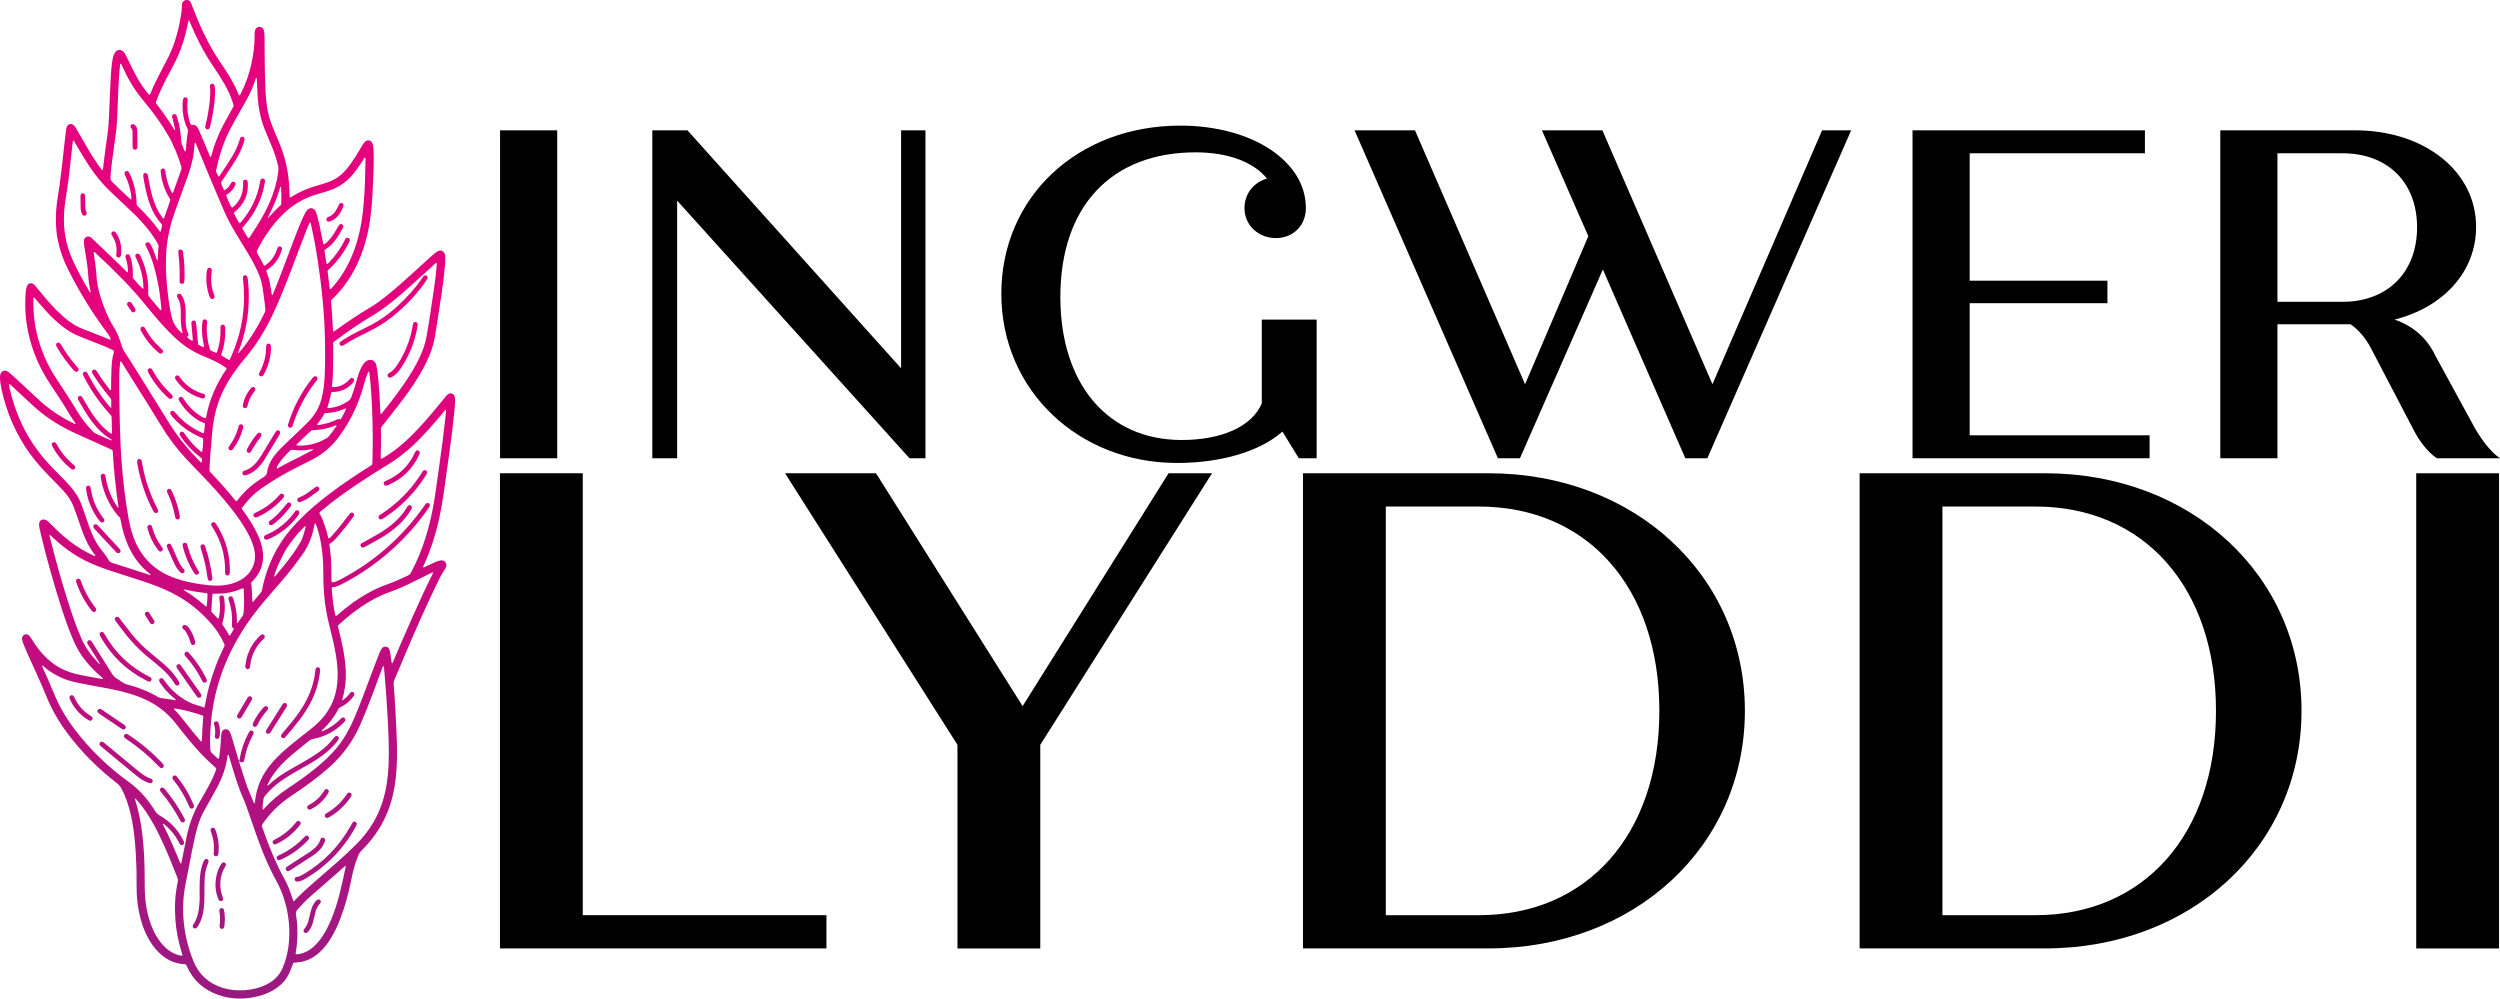 <?xml version="1.0" encoding="UTF-8"?><svg id="Ebene_2" xmlns="http://www.w3.org/2000/svg" xmlns:xlink="http://www.w3.org/1999/xlink" viewBox="0 0 940.35 375.6"><defs><style>.cls-1{fill:url(#linear-gradient);}</style><linearGradient id="linear-gradient" x1="85.58" y1="0" x2="85.58" y2="375.6" gradientUnits="userSpaceOnUse"><stop offset=".35" stop-color="#e5007d"/><stop offset="1" stop-color="#9a1a81"/></linearGradient></defs><g id="Layer_1"><path class="cls-1" d="M69.8,362.7c-1.09-.02-2.12-.16-3.14-.42-2.62-.66-4.84-2.02-6.77-3.87-1.74-1.66-3.11-3.6-4.24-5.71-1.73-3.23-2.83-6.68-3.49-10.27-.53-2.88-.79-5.79-.77-8.72.04-4.05-.05-8.11-.28-12.15-.31-5.51-.87-10.99-2.22-16.36-.77-3.05-1.8-5.99-3.31-8.77-.39-.71-.9-1.28-1.54-1.78-7.01-5.43-13.25-11.61-18.58-18.71-3.25-4.33-5.96-8.96-8-13.99-2.18-5.38-4.66-10.63-7.04-15.92-.53-1.18-1.04-2.37-1.53-3.57-.19-.46-.34-.94-.47-1.42-.08-.28-.12-.57-.12-.86,0-.69.34-1.2.97-1.48.65-.28,1.24-.11,1.72.38.26.27.47.59.67.9.57.87,1.1,1.77,1.7,2.63,1.74,2.53,3.78,4.78,6.23,6.65,2.59,1.98,5.46,3.37,8.63,4.14,3.25.79,6.54,1.33,9.83,1.94.2.04.41.03.61.04.08-.42-.26-.52-.46-.69-2.07-1.77-3.99-3.68-5.72-5.79-1.89-2.31-3.45-4.82-4.66-7.55-1.84-4.17-3.33-8.47-4.73-12.8-2.9-9.03-5.46-18.15-7.67-27.37-.19-.81-.39-1.62-.54-2.44-.1-.53-.19-1.08-.18-1.61.05-1.47,1.38-2.18,2.68-1.47.48.26.88.64,1.27,1.02.9.88,1.78,1.76,2.68,2.64,2.98,2.88,6.21,5.46,9.8,7.56,1.26.74,2.56,1.41,3.9,2,.25.11.49.31.81.25.12-.19-.04-.3-.13-.42-2.03-2.59-3.51-5.48-4.63-8.56-.76-2.08-1.47-4.17-2.2-6.26-.26-.75-.55-1.49-.8-2.24-.91-2.75-2.43-5.12-4.39-7.22-1.48-1.59-3-3.14-4.53-4.69-2.82-2.85-5.53-5.81-7.89-9.07-5.29-7.32-8.78-15.43-10.69-24.24-.33-1.51-.59-3.03-.57-4.59,0-.46.05-.92.24-1.35.4-.9,1.25-1.27,2.17-.95.48.17.89.46,1.27.79.78.69,1.56,1.39,2.33,2.09,2.88,2.67,5.75,5.35,8.63,8.02,3.86,3.58,8.2,6.44,12.92,8.75.25.12.48.33.8.28.1-.24-.09-.38-.2-.53-.97-1.36-1.84-2.79-2.69-4.23-1.59-2.7-3.33-5.3-5.07-7.91-.95-1.43-1.9-2.85-2.79-4.31-3.29-5.39-5.65-11.17-6.97-17.35-.99-4.6-1.32-9.26-1.08-13.95.04-.79.15-1.58.26-2.37.04-.33.13-.66.23-.97.48-1.4,1.79-1.75,2.84-.72.45.44.83.94,1.22,1.42,2.2,2.73,4.45,5.43,6.92,7.93,1.59,1.6,3.25,3.13,5.08,4.47,1.45,1.07,2.99,1.98,4.68,2.64,2.91,1.14,5.82,2.3,8.74,3.44.65.26,1.28.59,1.92.78.25-.23.14-.43.07-.61-.23-.64-.6-1.18-1.01-1.72-5.79-7.7-10.81-15.87-15.09-24.5-1.73-3.5-3.02-7.15-3.75-10.99-.72-3.81-.81-7.63-.5-11.48.24-2.96.84-5.87,1.23-8.81.32-2.36.61-4.72.88-7.09.32-2.78.61-5.56.93-8.34.19-1.66.38-3.32.59-4.98.06-.5.14-1,.29-1.47.41-1.23,1.79-1.56,2.71-.64.32.32.58.71.81,1.11.68,1.15,1.34,2.31,2,3.47,1.94,3.41,3.91,6.81,6.15,10.04.52.75,1.07,1.48,1.63,2.26.38-.21.35-.51.38-.78.17-1.41.32-2.82.5-4.23.36-2.73.71-5.47,1.12-8.19.4-2.65.53-5.32.65-7.99.2-4.42.35-8.85.59-13.27.13-2.38.28-4.75.69-7.11.12-.66.28-1.31.54-1.93.14-.34.32-.69.54-.98.74-.95,1.96-1.05,2.87-.25.48.42.8.97,1.08,1.53.67,1.34,1.32,2.7,2,4.04.75,1.49,1.49,2.99,2.29,4.45,1.12,2.01,2.45,3.88,3.9,5.68.16.19.32.38.5.56.05.06.15.07.26.12.1-.18.21-.35.29-.54,1.34-3.34,2.99-6.53,4.66-9.71.5-.96,1-1.92,1.51-2.88,2.41-4.54,3.92-9.39,4.9-14.41.4-2.05.71-4.11.77-6.21,0-.25.03-.5.11-.74.23-.7.73-1.12,1.46-1.21.72-.09,1.32.19,1.69.83.21.36.34.76.49,1.15,1.31,3.43,2.69,6.84,4.27,10.16,1.9,4.01,4.05,7.87,6.57,11.53,1.23,1.79,2.41,3.61,3.52,5.48,1.15,1.94,2.2,3.94,3.04,6.03.09.23.22.45.34.67.01.03.08.03.16.05.32-.25.44-.65.63-1.01,1.75-3.4,2.96-6.99,3.8-10.71.83-3.64,1.28-7.32,1.25-11.05,0-.62-.04-1.25.2-1.86.34-.88,1.08-1.3,1.99-1.12.75.15,1.14.67,1.3,1.37.17.78.24,1.57.25,2.36.02,2.55.06,5.1.05,7.65,0,3.89.09,7.77.27,11.65.13,2.92.34,5.84.91,8.71.43,2.14,1.14,4.19,1.95,6.2.71,1.78,1.47,3.55,2.22,5.31,1.54,3.63,2.68,7.37,3.29,11.27.43,2.73.65,5.47.69,8.23,0,.45.05.89.07,1.28.32.18.49,0,.65-.1,3.04-1.98,6.33-3.35,9.82-4.31,1.29-.35,2.56-.77,3.82-1.2,2.71-.93,4.99-2.49,6.85-4.67,1.31-1.53,2.48-3.15,3.54-4.85.86-1.38,1.68-2.79,2.53-4.18.31-.5.61-1.01,1.01-1.43,1.02-1.11,2.46-.79,2.97.62.18.52.23,1.06.28,1.6.19,2.46.2,4.93.11,7.39-.12,3.3-.24,6.6-.41,9.89-.3,5.51-.87,10.99-2.22,16.36-1.51,5.96-3.82,11.57-7.33,16.65-1.55,2.24-3.29,4.32-5.24,6.22-.27.26-.52.53-.82.84.3,3.78.58,7.57.74,11.36,0,.11.1.22.15.32.35.01.55-.23.78-.39,4.39-3.2,8.92-6.19,13.58-8.98,2.12-1.27,4.06-2.79,5.98-4.33,3.42-2.75,6.68-5.69,9.92-8.65,2.32-2.11,4.64-4.22,6.96-6.31.46-.42.96-.8,1.47-1.17.27-.2.57-.35.87-.49.92-.42,1.92.13,2.25.99.16.43.26.88.26,1.35-.01.88.01,1.76-.06,2.63-.31,3.79-.77,7.56-1.34,11.32-.61,4-1.21,8.01-1.85,12.01-.39,2.39-.7,4.79-1.36,7.13-.84,2.99-2.09,5.81-3.55,8.54-2.27,4.25-4.96,8.22-7.87,12.05-2.32,3.06-4.72,6.07-7.09,9.1-.23.3-.45.6-.7.88-.29.33-.41.69-.4,1.14.13,3.51.03,7.02-.05,10.53,0,.16.03.31.05.46.43.14.67-.17.94-.32,3.99-2.34,7.52-5.27,10.78-8.53,3.7-3.69,7.1-7.66,10.39-11.72.76-.94,1.53-1.88,2.3-2.81.24-.29.49-.58.79-.8.99-.76,2.23-.33,2.58.86.16.57.17,1.16.14,1.74-.07,1.17-.12,2.34-.24,3.5-.52,5.19-1.14,10.38-1.87,15.55-.7,5-1.39,10.01-2.09,15.01-.9,6.46-2.19,12.84-4.23,19.05-.93,2.82-1.98,5.59-3.21,8.29-.15.33-.4.63-.36,1.02.25.19.41,0,.58-.08,1.36-.63,2.72-1.27,4.09-1.9.61-.28,1.25-.48,1.91-.57.97-.13,1.79.39,2.06,1.26.09.29.11.57.05.86-.09.37-.22.72-.43,1.04-1.47,2.14-2.56,4.5-3.68,6.83-3.9,8.09-7.49,16.32-11.02,24.57-1.46,3.42-2.88,6.85-4.34,10.27-.29.67-.37,1.33-.31,2.06.23,2.66.42,5.33.56,8,.25,4.59.51,9.18.65,13.77.13,4.27.05,8.52-.39,12.77-.52,5.01-1.63,9.88-3.68,14.51-2.21,5-5.34,9.34-9.21,13.16-.55.54-.94,1.14-1.24,1.85-1.24,2.94-2.01,6.01-2.64,9.13-1.04,5.12-2.36,10.17-4.26,15.04-.97,2.49-2.11,4.91-3.53,7.19-1.11,1.78-2.37,3.44-3.9,4.88-2.01,1.91-4.33,3.27-7.08,3.8-.94.18-1.9.23-2.87.34-.26.16-.32.45-.41.73-.41,1.19-.9,2.34-1.44,3.47-1.05,2.21-2.63,3.95-4.63,5.33-2.19,1.51-4.61,2.52-7.19,3.14-4.95,1.19-9.86,1.11-14.69-.55-5.45-1.88-9.42-5.43-11.82-10.69-.09-.19-.17-.38-.26-.57-.04-.07-.1-.14-.21-.29ZM56.49,216.42c.08-.02.17-.05.25-.07l-.26.06c.04-.12.14-.28.09-.34-.15-.19-.35-.36-.54-.51-3.57-2.85-6.14-6.45-7.95-10.62-1.27-2.93-2.11-5.98-2.67-9.11-.12-.67-.19-1.31-.87-1.69-.2-.11-.33-.37-.49-.56-3-3.71-4.94-7.91-5.89-12.58-.12-.61-.22-1.23-.27-1.86-.04-.51.33-.91.8-.95.42-.04.81.22.92.67.11.44.16.9.25,1.35.68,3.75,2.08,7.2,4.22,10.36.11.16.2.36.52.31-1.1-7.13-1.79-14.31-2.21-21.41-.32-.37-.65-.46-.95-.59-1.29-.59-2.58-1.18-3.88-1.76-3.46-1.56-6.95-3.06-10.38-4.69-5.66-2.7-10.82-6.11-15.38-10.42-2.52-2.38-5.07-4.73-7.61-7.08-.22-.2-.39-.53-.78-.48-.01.12-.04.2-.03.28.06.37.11.74.19,1.11,1.98,8.93,5.59,17.11,11.18,24.38,2.2,2.85,4.67,5.45,7.21,8,1.5,1.51,3,3.02,4.41,4.62,1.92,2.18,3.47,4.59,4.43,7.36.51,1.46,1.04,2.91,1.54,4.37.69,1.97,1.34,3.95,2.13,5.88,1.07,2.6,2.46,5.02,4.29,7.17.43.51.8,1.07,1.21,1.59.57.72.79,1.74,1.59,2.2.79.44,1.72.63,2.59.91,3.73,1.21,7.46,2.41,11.19,3.62.39.13.82.19,1.13.49ZM89.91,286.08l-.02-.04c.08.37.13.74.24,1.1.74,2.35,1.48,4.7,2.24,7.04.86,2.67,2.11,5.18,3.1,7.79.04.1.14.17.21.27.06-.1.12-.17.13-.25.06-.29.12-.57.15-.86.57-5.32,2.72-9.94,6.17-13.99,1.47-1.72,3.07-3.3,4.76-4.8,3-2.67,6.17-5.11,9.34-7.58,1.19-.93,2.35-1.87,3.43-2.92,2.32-2.27,4.2-4.86,5.46-7.87,1.48-3.53,1.97-7.24,1.88-11.03-.06-2.46-.37-4.91-.79-7.34-.58-3.38-1.43-6.69-2.26-10.01-1-3.98-1.73-8-2.05-12.08-.21-2.71-.32-5.42-.3-8.14.03-3.98-.29-7.93-1.02-11.84-.4-2.14-.95-4.23-1.74-6.26-.08-.2-.15-.39-.45-.38-.11.48-.23.96-.32,1.45-.71,3.7-2.1,7.09-4.29,10.19-2.34,3.32-4.82,6.51-7.45,9.59-2.55,2.98-5.16,5.92-7.67,8.93-4.48,5.38-8.4,11.13-11.53,17.4-3.34,6.69-5.69,13.7-6.97,21.08-.61,3.55-.95,7.12-1.1,10.71-.08,1.92-.06,3.84.06,5.76.03.54.21.95.62,1.3.53.47,1.02.99,1.55,1.46.27.24.49.58.88.64.2-.14.24-.35.27-.55.24-1.74.46-3.48.55-5.23.05-1.08.13-2.17.22-3.25.03-.33.1-.66.21-.97.22-.65.71-1.04,1.39-1.1.69-.06,1.21.27,1.55.85.13.21.24.44.32.68.2.55.39,1.1.56,1.66.75,2.48,1.48,4.96,2.22,7.44.12.39.17.81.44,1.15ZM85.84,283.82c-.28.31-.28.7-.33,1.06-.38,2.66-1.11,5.22-2.14,7.7-1,2.39-2.24,4.66-3.52,6.91-1.09,1.92-2.18,3.85-3.24,5.79-.95,1.73-1.64,3.56-2.21,5.44-.92,3.08-1.57,6.23-2.19,9.38-.76,3.85-1.44,7.71-2.25,11.55-.98,4.61-1.3,9.26-.95,13.95.4,5.45,1.68,10.71,3.69,15.79,2.01,5.06,5.62,8.38,10.77,10.08,2.82.93,5.72,1.17,8.66.97,2.99-.2,5.84-.95,8.51-2.34,2.61-1.36,4.54-3.32,5.69-6.08,1.49-3.55,2.25-7.25,2.45-11.07.15-2.84,0-5.67-.44-8.49-.73-4.62-2.13-9.01-4.39-13.11-1.25-2.27-2.39-4.59-3.45-6.95-1.99-4.47-3.64-9.06-5.23-13.68-1.44-4.18-2.81-8.39-4.63-12.43-.26-.57-.46-1.17-.67-1.75-1.39-3.8-2.52-7.69-3.68-11.57-.12-.4-.18-.81-.45-1.16ZM88.84,188.59c.43-.2.61-.6.87-.92,1.37-1.69,2.84-3.29,4.51-4.69,1.28-1.08,2.67-2.01,4.04-2.96.58-.4,1.26-.73,1.71-1.24.49-.56.51-1.4.67-2.12.47-2.09,1.47-3.89,2.79-5.55.84-1.05,1.73-2.04,2.69-2.97,2.59-2.49,5.2-4.95,7.79-7.45.93-.9,1.85-1.82,2.72-2.77,2.1-2.29,3.53-4.95,4.32-7.96.41-1.54.68-3.1.86-4.68.32-2.91.45-5.83.47-8.75.06-6.94-.07-13.86-.66-20.78-.3-3.58-.67-7.15-1.12-10.71-.6-4.76-1.32-9.51-2.2-14.23-.4-2.13-.86-4.25-1.3-6.38-.03-.16-.08-.33-.14-.48-.05-.13,0-.35-.22-.34-.19.08-.25.23-.32.39-.34.81-.7,1.61-1.01,2.43-2.09,5.46-4.18,10.91-6.26,16.37-2.07,5.42-4.21,10.81-6.73,16.04-2.77,5.74-6.07,11.14-10.24,15.99-1.03,1.2-2,2.47-2.95,3.73-2.35,3.11-4.36,6.42-5.91,10-2.08,4.81-3.09,9.86-3.49,15.05-.2,2.62-.45,5.24-.65,7.86-.13,1.71-.19,3.42-.29,5.13-.03.45.08.82.43,1.12.16.14.29.3.43.45,3.02,3.19,5.94,6.45,8.71,9.86.16.19.33.37.5.55ZM45.41,135.94c-.35.24-.25.61-.28.92-.29,2.91-.35,5.84-.3,8.76.17,9.81.21,19.63,1.02,29.42.24,2.91.51,5.82.85,8.72.44,3.77,1,7.53,1.66,11.27.56,3.18,1.41,6.27,2.75,9.21,2.56,5.64,6.67,9.72,12.32,12.27,1.56.7,3.17,1.28,4.82,1.75,3.18.9,6.43,1.43,9.71,1.8,2.34.27,4.66.34,6.99-.03,2.34-.37,4.54-1.1,6.49-2.47,2.17-1.52,3.64-3.54,4.24-6.14.45-1.96.24-3.9-.32-5.81-.63-2.14-1.59-4.12-2.69-6.05-1.61-2.84-3.5-5.49-5.51-8.06-3.68-4.71-7.72-9.11-11.87-13.41-1.68-1.74-3.38-3.47-5.03-5.24-3.6-3.86-6.8-8.03-9.53-12.55-1.84-3.04-3.72-6.04-5.6-9.05-2.98-4.78-5.98-9.55-8.98-14.33-.22-.34-.36-.75-.75-.97ZM18.57,201.12c.05.29.08.45.12.6,2.26,9.2,4.82,18.32,7.78,27.33,1.21,3.69,2.52,7.34,4.07,10.91,1.52,3.49,3.68,6.54,6.31,9.27.18.19.34.44.79.54-.22-.4-.36-.68-.53-.95-1.24-1.98-2.5-3.95-3.74-5.93-.18-.28-.37-.56-.5-.87-.18-.43-.01-.89.34-1.1.37-.21.85-.15,1.13.2.24.29.43.61.63.93,2.41,3.81,4.82,7.62,7.21,11.45.41.66.9,1.19,1.54,1.6.88.56,1.74,1.15,2.62,1.72.42.28.88.46,1.37.59,4.09,1.08,8.03,2.54,11.68,4.74.48.29,1,.41,1.54.48,1.24.18,2.48.37,3.72.52.49.06.96.28,1.53.18-.22-.43-.6-.63-.91-.89-1.88-1.56-3.5-3.34-4.87-5.36-.19-.27-.37-.56-.49-.87-.15-.38.01-.8.32-.99.35-.23.86-.18,1.14.14.22.25.4.54.59.81,2.34,3.35,5.34,5.94,8.96,7.85,1.87.98,3.93,1.36,6,2.14.53-2.77,1.04-5.47,1.77-8.12.72-2.62,1.56-5.2,2.52-7.73.98-2.58,2.13-5.08,3.3-7.49-.03-.17-.03-.25-.06-.33-.13-.31-.27-.61-.41-.91-1.11-2.35-2.51-4.53-4.19-6.52-4.23-5-9.24-9.04-15.09-12.01-3.62-1.84-7.41-3.25-11.26-4.51-4.12-1.35-8.26-2.64-12.38-4.01-3.13-1.04-6.21-2.22-9.16-3.71-4.55-2.29-8.58-5.32-12.27-8.81-.3-.28-.55-.63-1.12-.88ZM86.32,135.49c.34-.76.62-1.36.89-1.97,3.07-7.07,4.63-14.45,4.58-22.16-.01-2.13-.14-4.26-.39-6.38-.02-.21-.06-.42-.05-.62.03-.43.4-.79.81-.83.34-.03.76.22.87.58.1.32.16.65.2.98.21,1.74.31,3.49.35,5.25.08,4.07-.23,8.09-1.01,12.09-.64,3.24-1.54,6.41-2.73,9.49-.11.28-.32.55-.21.92.12-.08.2-.11.26-.17,4.01-4.6,7.12-9.78,9.75-15.27.17-.36.23-.71.18-1.09-.09-.83-.17-1.66-.28-2.49-.27-2.03-.51-4.06-.84-6.08-.35-2.16-1.13-4.19-2.04-6.17-1.08-2.36-2.36-4.61-3.7-6.82-1.41-2.32-2.83-4.63-4.25-6.95-1.79-2.93-3.38-5.95-4.72-9.11-1.74-4.11-3.51-8.22-5.23-12.34-1.64-3.93-3.24-7.88-4.87-11.81-.13-.32-.16-.74-.62-.93-.03.26-.05.46-.08.67-.22,1.7-.27,3.41-.62,5.1-.48,2.38-1.18,4.7-1.99,6.98-1.48,4.17-2.99,8.33-4.51,12.49-1.85,5.04-3.15,10.21-3.51,15.59-.22,3.26-.21,6.51-.02,9.77.18,2.92.49,5.83.9,8.72.32,2.27.66,4.54,1.26,6.77q.76,2.82,2.87,4.81c.21.2.43.4.65.59.12.1.23.23.41.14.02-.04.06-.08.05-.11-.65-2.15-.69-4.36-.66-6.58.01-.88-.01-1.75-.06-2.63-.07-1.35-.39-2.64-1.1-3.81-.09-.14-.17-.29-.23-.44-.16-.41.01-.89.37-1.09.31-.17.8-.13,1.04.14.22.25.41.53.57.82.63,1.15.95,2.4,1.1,3.7.19,1.67.13,3.34.14,5.01,0,1.76.11,3.51.93,5.13.19.38.13.72-.12,1.05-.1.13-.27.21-.25.4.79.83,1.11,1.05,2.01,1.41.14-.22.1-.47.08-.7-.14-1.66-.29-3.33-.43-4.99-.04-.42-.09-.83-.06-1.25.03-.42.45-.75.87-.76.37,0,.74.25.82.64.09.41.14.82.18,1.24.12,1.33.22,2.66.34,4,.1,1.08.21,2.15.32,3.25.57.28,1.08.54,1.61.79.14.07.31.08.47.12.23-.4.05-.76-.02-1.11-.5-2.3-.71-4.62-.6-6.97.02-.54.08-1.08.17-1.62.08-.46.47-.76.87-.75.46.01.83.39.87.9.01.17,0,.34-.02.5-.22,1.71-.12,3.42.07,5.13.17,1.54.49,3.05.96,4.53.09.29.17.56.47.7.67.3,1.31.66,1.97.84.27-.21.31-.41.38-.61.85-2.6,1.26-5.27,1.21-8.01,0-.38-.04-.75-.02-1.13.02-.47.34-.81.75-.87.43-.06.89.29.98.78.05.29.05.58.06.87.11,2.99-.3,5.91-1.22,8.77-.11.35-.34.68-.23,1.16.94.57,1.93,1.17,3.05,1.84ZM123.61,202.53c.66-.24,1-.73,1.38-1.16,2.14-2.41,4.16-4.91,6.07-7.5.2-.27.39-.55.62-.79.32-.33.79-.36,1.14-.1.34.24.47.72.26,1.12-.15.29-.36.56-.56.83-1.66,2.25-3.4,4.44-5.24,6.56-1.01,1.16-1.96,2.39-3.36,3.08,0,.2-.02.32,0,.45.39,2.61.64,5.22.69,7.86.03,1.63.04,3.26.07,4.89,0,.4-.04.83.14,1.18.4.16.72.04,1.03-.05.81-.23,1.55-.61,2.29-.99,12.62-6.63,23.05-15.77,31.28-27.4.22-.31.42-.63.65-.92.34-.42.82-.52,1.22-.28.44.26.54.78.23,1.32-.21.36-.46.7-.7,1.04-5.84,8.27-12.88,15.34-21.1,21.25-3.5,2.51-7.16,4.76-11,6.73-1,.52-2.02,1-3.16,1.17-.24.04-.51.01-.72.31,0,.27-.02.61,0,.94.22,3.17.62,6.32,1.28,9.43.03.13.13.2.32.22.25-.21.55-.44.83-.69,1.64-1.42,3.34-2.78,5.1-4.06,4.22-3.05,8.71-5.6,13.64-7.31,2.57-.89,5.02-2.06,7.47-3.21.53-.25.88-.61,1.13-1.11.59-1.2,1.23-2.38,1.79-3.59,3.8-8.17,5.98-16.81,7.28-25.7.46-3.18.92-6.36,1.37-9.55.47-3.35.94-6.7,1.37-10.05.42-3.27.8-6.55,1.18-9.83.09-.75.13-1.5.18-2.25,0-.07-.06-.14-.13-.27-.33.2-.52.52-.75.79-2.68,3.27-5.43,6.46-8.36,9.5-3.95,4.12-8.27,7.77-13.19,10.72-3.9,2.34-7.72,4.82-11.5,7.37-4.44,2.99-8.77,6.12-12.87,9.57-.31.26-.7.46-.86.92.53.98,1.07,1.97,1.45,3.03.4,1.1.76,2.21,1.13,3.32.35,1.05.45,2.18.88,3.25ZM15.73,250.27c.27.63.46,1.08.66,1.54,1.3,2.98,2.67,5.94,3.89,8.96,1.97,4.88,4.61,9.35,7.78,13.54,5.79,7.65,12.64,14.23,20.42,19.84,2.04,1.47,3.89,3.15,5.55,5.05,1.6,1.83,3.04,3.78,4.31,5.84.47.77,1.07,1.32,1.86,1.77,3.72,2.13,6.57,5.12,8.55,8.92.15.3.32.59.42.91.18.53,0,1-.42,1.17-.44.18-.91.03-1.18-.42-.15-.25-.27-.52-.4-.78-1.33-2.56-3.13-4.73-5.37-6.53-.14-.11-.28-.34-.57-.12.16.33.31.66.47.99,1.05,2.04,2.05,4.11,2.96,6.22,1.02,2.38,2.01,4.77,3.02,7.15.09.21.11.49.47.52.08-.36.17-.72.25-1.09.6-2.99,1.18-5.98,1.79-8.96,1-4.91,2.69-9.55,5.29-13.85,1-1.64,1.91-3.33,2.85-5.01.96-1.71,1.83-3.47,2.53-5.31.19-.5.45-.99.46-1.54-.2-.39-.56-.61-.87-.89-2.43-2.17-4.73-4.48-6.88-6.93-2.54-2.89-4.94-5.89-7.3-8.92-1.23-1.59-2.59-3.06-4.1-4.38-3.06-2.68-6.55-4.6-10.33-6.02-4.16-1.56-8.49-2.47-12.84-3.28-3.53-.65-7.07-1.26-10.58-2.02-4.41-.95-8.35-2.87-11.79-5.79-.22-.19-.41-.42-.9-.55ZM110.34,338.99c.28,0,.41-.17.55-.32,2.28-2.46,4.78-4.67,7.31-6.86,2.96-2.58,5.94-5.14,8.88-7.74,2.47-2.19,4.88-4.44,7.21-6.79,4.61-4.65,7.94-10.09,9.81-16.39,1.28-4.31,1.86-8.73,2.06-13.21.25-5.81-.02-11.61-.34-17.41-.31-5.63-.67-11.26-1.18-16.87-.08-.87-.17-1.75-.27-2.62,0-.06-.09-.11-.17-.21-.33.25-.37.64-.5.97-1.12,2.97-2.2,5.95-3.32,8.92-1.58,4.18-3.18,8.35-5,12.43-2.63,5.88-6.32,10.99-11.08,15.32-2.17,1.97-4.43,3.81-6.77,5.57-2.74,2.06-5.56,4-8.41,5.9-4.04,2.7-7.42,6.08-10.22,10.05-.34.49-.46.92-.23,1.5.42,1.04.75,2.12,1.14,3.18,2,5.5,4.25,10.89,7.1,16.01,1.35,2.41,2.33,4.99,3.13,7.64.1.32.21.63.31.93ZM35.22,94.82c.05.44.09.9.17,1.34.41,2.35.68,4.71.86,7.08.06.79.09,1.59.19,2.37.29,2.11.78,4.18,1.42,6.22,1.23,3.92,2.75,7.71,4.91,11.21.84,1.36,1.54,2.77,2.08,4.27.41,1.14.81,2.28,1.18,3.43.16.48.36.92.64,1.35.79,1.18,1.58,2.36,2.33,3.57,4.84,7.76,9.71,15.5,14.5,23.29,3.3,5.37,7.3,10.17,11.71,14.65.16.17.3.43.65.27.02-.23.05-.48.06-.73,0-.25.06-.5-.13-.8-.23-.18-.52-.41-.82-.64-2.63-2.04-4.89-4.43-6.77-7.17-.21-.31-.42-.63-.57-.97-.18-.39.02-.87.38-1.08.33-.19.76-.15,1.03.15.25.28.45.6.67.9,1.6,2.31,3.49,4.37,5.67,6.16.18.15.34.39.64.28.29-1.27.49-4.13.34-5.07-.41-.18-.83-.36-1.24-.55-4.03-1.8-7.5-4.36-10.36-7.71-.24-.28-.49-.58-.66-.91-.27-.51.12-1.14.69-1.19.31-.03.58.05.79.29.22.25.44.5.66.76,2.58,2.98,5.67,5.28,9.25,6.94.36.17.71.45,1.2.32.23-1.18.31-2.37.38-3.61-.97-.37-1.89-.74-2.73-1.28-2.74-1.79-4.98-4.05-6.72-6.82-.13-.21-.27-.42-.36-.65-.17-.43-.01-.89.34-1.1.37-.21.87-.14,1.14.19.21.26.37.55.56.83,1.5,2.3,3.39,4.23,5.66,5.78.55.38,1.12.72,1.75.96.22.08.44.25.77-.01,1.21-6.67,3.88-12.83,7.77-18.41-.22-.44-.57-.6-.88-.82-1.16-.82-2.4-1.51-3.69-2.11-1.4-.65-2.8-1.3-4.23-1.88-4.27-1.75-8.01-4.29-11.29-7.52-.54-.53-1.08-1.05-1.6-1.59-3-3.04-5.75-6.29-8.42-9.61-5.83-7.25-12.43-13.75-19.22-20.07-.17-.16-.31-.41-.67-.32ZM127.09,235.38c.05.26.1.5.16.74.62,2.51,1.24,5.02,1.73,7.57.56,2.96.98,5.93,1.09,8.94.11,3.4-.24,6.75-1.2,10.03-.06.2-.31.44.07.71.88-.59,1.65-1.34,2.32-2.19.21-.26.41-.53.65-.75.28-.25.75-.22,1.05,0,.3.23.45.67.28,1.01-.15.3-.34.57-.55.84-1.22,1.58-2.74,2.8-4.53,3.67-.43.21-.77.45-.99.9-1.46,2.91-3.46,5.41-5.81,7.64-.16.15-.42.26-.37.56.32.06.56-.13.82-.24,2.24-.99,4.23-2.35,5.97-4.07.24-.23.46-.49.72-.7.34-.27.86-.23,1.16.05.3.28.36.77.1,1.15-.16.24-.37.45-.58.66-3.16,3.15-6.94,5.17-11.32,6.04-.59.12-1.11.31-1.58.69-2.04,1.66-4.11,3.29-6.13,4.98-2.02,1.69-3.93,3.5-5.64,5.51-1.44,1.7-2.68,3.52-3.62,5.54-.11.24-.35.47-.23.79.25.02.37-.16.51-.3,1.98-1.88,4.19-3.46,6.52-4.86,2.04-1.22,4.12-2.38,6.19-3.56,2.03-1.16,4.04-2.35,5.94-3.72,2.18-1.57,4.17-3.34,5.79-5.51.15-.2.31-.39.51-.54.3-.23.77-.2,1.04.06.27.24.39.57.25.9-.12.3-.31.59-.51.85-1.19,1.58-2.58,2.96-4.1,4.21-1.93,1.61-4.03,2.98-6.19,4.24-1.88,1.09-3.77,2.15-5.66,3.23-1.71.97-3.38,1.99-4.99,3.12-2.3,1.62-4.36,3.5-6.18,5.65-.33.39-.61.79-.67,1.32-.14,1.2-.35,2.4-.36,3.61,0,.16,0,.34.23.38.09-.07.19-.14.27-.23,2.68-3.08,5.8-5.64,9.2-7.88,3.73-2.46,7.37-5.06,10.82-7.91,2.75-2.26,5.32-4.7,7.58-7.46,2.74-3.36,4.79-7.14,6.47-11.11,2.27-5.34,4.27-10.79,6.3-16.23.98-2.62,1.98-5.23,2.99-7.84.23-.58.5-1.15.81-1.69.38-.67.95-1.05,1.76-.94.76.11,1.17.62,1.36,1.31.16.56.26,1.14.35,1.72.13.87.21,1.74.34,2.61.03.21-.01.5.38.58,4.9-11.39,9.73-22.8,15.27-33.9.03-.05-.03-.14-.05-.23-.36-.1-.62.16-.9.29-1.83.9-3.66,1.83-5.49,2.74-3.03,1.51-6.06,3-9.26,4.11-2.73.95-5.34,2.16-7.84,3.6-4.29,2.47-8.18,5.48-11.81,8.84-.15.14-.28.3-.43.48ZM138.84,139.74c-.33.05-.38.27-.47.46-.41.92-.73,1.87-1.01,2.83-.42,1.44-.82,2.89-1.27,4.32-1.93,6.06-4.73,11.67-8.5,16.8-2.65,3.6-5.88,6.48-9.84,8.55-1.78.93-3.56,1.84-5.36,2.73-4.95,2.44-9.72,5.2-14.23,8.39-2.66,1.88-4.89,4.17-6.81,6.77-.17.23-.4.43-.37.83.21.29.44.63.69.97,1.7,2.38,3.31,4.82,4.63,7.44,1.02,2.02,1.9,4.1,2.34,6.32.95,4.71-.15,8.86-3.53,12.34-.2.21-.39.42-.64.68.35,2.34.3,4.73.46,7.1,0,.04.12.08.24.16.58-.7,1.16-1.4,1.74-2.11.48-.58,1.03-1.11,1.42-1.75.41-.68.36-1.53.55-2.3,1.87-7.89,5.2-15.05,10.54-21.22.9-1.04,1.83-2.07,2.78-3.06,3.69-3.83,7.76-7.23,12-10.43,4.7-3.56,9.6-6.82,14.58-9.97.42-.27.89-.47,1.21-.89.02-.12.06-.24.07-.36.03-.58.05-1.17.06-1.75.21-8.57.05-17.13-.54-25.68-.13-1.92-.33-3.83-.51-5.74-.05-.48-.16-.96-.24-1.44ZM143.14,155.63c.37.16.47-.14.61-.32,3.44-4.31,6.83-8.65,9.82-13.29,1.45-2.25,2.8-4.55,3.96-6.96,1.26-2.6,2.31-5.28,2.84-8.13.48-2.58.9-5.18,1.3-7.78.58-3.71,1.14-7.42,1.66-11.14.4-2.85.77-5.71.95-8.59.01-.19.11-.42-.18-.54-.4.15-.66.48-.96.76-1.36,1.23-2.71,2.48-4.07,3.72-3.36,3.07-6.72,6.14-10.23,9.04-2.61,2.15-5.28,4.23-8.19,5.97-4.96,2.95-9.72,6.19-14.33,9.65-.33.25-.65.51-1.01.81.02,5.55.13,11.09-.44,16.55.23.25.44.24.65.24,2.24-.08,4.11-.98,5.65-2.59.23-.24.44-.51.69-.71.32-.26.73-.22,1.04.04.3.25.42.68.23,1.02-.18.32-.41.63-.66.9-1.74,1.83-3.85,2.88-6.37,3.12-.49.05-1-.03-1.49.19-.22,1-.41,1.98-.66,2.95-.25.96-.56,1.9-.85,2.88.18.05.3.11.41.1,2.72-.24,5.2-1.11,7.46-2.66.57-.39.96-.86,1.2-1.53.72-2,1.38-4.03,1.94-6.08.41-1.49.85-2.97,1.49-4.38.35-.76.73-1.51,1.26-2.16.43-.52.91-.97,1.57-1.2,1.18-.42,2.42.1,2.91,1.25.14.34.22.72.3,1.08.38,1.84.54,3.72.71,5.59.28,3.2.5,6.41.61,9.62.03.87.11,1.75.16,2.61ZM33.99,110c.23-.22.08-.47.03-.68-.42-1.75-.69-3.52-.8-5.32-.18-3.01-.6-5.98-1.12-8.94-.15-.86-.28-1.73-.42-2.6-.11-.66-.19-1.33-.1-2,.17-1.33,1.53-1.93,2.61-1.16.17.12.31.27.46.42,4.3,4.15,8.72,8.16,12.9,12.43.14.14.27.33.59.2,0-.18,0-.38,0-.59-.04-1.43-.3-2.82-.7-4.19-.09-.32-.21-.64-.26-.96-.06-.37.19-.76.53-.91.4-.17.89-.03,1.09.35.15.29.25.62.35.93.63,2.01.86,4.08.81,6.18-.01.46,0,.92,0,1.38,1.78,2.16,3.28,3.75,3.9,4.11.17-.27.09-.57.08-.85-.12-3.55-.97-6.93-2.48-10.15-.16-.34-.35-.67-.48-1.02-.19-.49,0-.98.43-1.17.42-.19.9-.04,1.18.42.19.32.36.66.51,1,1.95,4.2,2.86,8.62,2.63,13.25-.03.67.11,1.19.55,1.7,1.31,1.51,2.58,3.07,3.87,4.6.12.15.23.36.52.21.07-1.03-.09-2.06-.23-3.09-.25-1.82-.38-3.66-.72-5.46-1.02-5.42-2.27-10.78-4.92-15.7-.22-.41-.1-.84.26-1.11.33-.25.84-.22,1.14.09.17.18.33.38.45.6.35.66.71,1.32.99,2.02.46,1.16.86,2.35,1.29,3.53.07.19.09.42.41.41.08-1.71.06-3.42.3-5.12.06-.45-.11-.81-.32-1.18-1.04-1.86-2.24-3.62-3.57-5.29-1.77-2.23-3.7-4.31-5.75-6.28-2.81-2.69-5.64-5.34-8.46-8.01-3.04-2.89-5.68-6.11-8-9.61-1.84-2.79-3.54-5.66-5.21-8.56-.2-.35-.33-.77-.69-1-.25.11-.25.33-.28.53-.43,3.94-.85,7.89-1.31,11.83-.26,2.24-.56,4.47-.91,6.7-.42,2.68-.87,5.36-1.03,8.07-.38,6.2.66,12.15,3.23,17.81,1.83,4.04,3.97,7.91,6.23,11.71.1.17.17.39.41.43ZM49.39,75.14c.09-.82,0-1.47-.11-2.11-.39-2.4-1.09-4.71-2.14-6.92-.12-.26-.24-.54-.29-.82-.08-.39.17-.77.51-.91.35-.14.79-.04,1.02.27.17.23.31.5.43.76.96,2.05,1.67,4.18,2.08,6.41.28,1.52.49,3.05.48,4.6,0,.49.09.9.5,1.21.2.15.36.35.54.52,2.74,2.7,5.33,5.54,7.53,8.71.09.13.18.29.47.33.2-.9.55-1.78.53-2.75-2.32-2.46-3.83-5.37-4.9-8.53-1.03-3.06-1.6-6.22-2.14-9.39-.04-.24-.05-.5-.02-.75.03-.33.31-.62.64-.68.35-.06.68.02.88.33.11.17.19.37.23.57.1.49.18.99.26,1.48.45,2.55.95,5.09,1.75,7.56.8,2.44,1.86,4.74,3.43,6.78.13.18.22.46.6.37.81-2.34,1.62-4.7,2.43-7.05-.21-.36-.4-.69-.59-1.01-1.12-1.92-1.96-3.97-2.5-6.13-.29-1.18-.52-2.37-.59-3.58-.03-.59.36-1.03.85-1.05.42-.02.82.34.91.86.09.49.14.99.21,1.49.35,2.29,1.07,4.46,2.14,6.51.09.17.15.41.43.34.06-.07.13-.12.16-.19,1.01-2.83,2.02-5.66,3.04-8.49.17-.46.12-.89-.01-1.34-1.27-4.17-2.88-8.18-5.09-11.95-2.56-4.38-5.54-8.46-8.8-12.33-3.01-3.57-5.51-7.44-7.47-11.68-.37-.8-.77-1.58-1.16-2.36-.07-.15-.15-.31-.44-.19-.1.95-.23,1.94-.3,2.93-.25,3.71-.47,7.42-.58,11.14-.07,2.21-.16,4.42-.27,6.64-.06,1.29-.11,2.59-.27,3.87-.49,3.81-1.04,7.61-1.55,11.42-.29,2.19-.53,4.39-.68,6.6-.05.72.12,1.26.64,1.78,2.19,2.18,4.45,4.29,6.72,6.39.09.08.2.14.47.32ZM102.27,110.96c.08,0,.15,0,.23,0,.18-.42.37-.83.54-1.25,2.22-5.36,4.2-10.81,6.26-16.24,1.36-3.59,2.7-7.19,4.23-10.71.43-1,.88-1.98,1.44-2.92.26-.43.54-.84.96-1.15.84-.62,1.93-.45,2.54.4.29.41.48.88.61,1.37.34,1.25.71,2.49.99,3.75.52,2.41.98,4.83,1.47,7.24.04.19.03.43.36.46.53-.27.98-.7,1.43-1.14.78-.76,1.46-1.61,2.04-2.53.62-.99,1.2-2,1.81-3,.15-.25.29-.52.49-.72.25-.25.57-.33.92-.18.38.17.6.51.53.9-.05.24-.14.48-.26.69-.72,1.32-1.47,2.63-2.34,3.85-1.12,1.58-2.43,2.97-4.09,4-.14.08-.25.21-.4.34.13.88.21,1.75.39,2.6.18.87.14,1.8.53,2.68.46-.23.71-.56.99-.86,2.27-2.37,4.13-5.03,5.62-7.95.15-.3.29-.6.49-.87.23-.32.68-.39,1.02-.23.39.18.62.63.48,1.04-.12.35-.29.69-.46,1.03-1.8,3.53-4.13,6.66-6.99,9.41-.3.29-.66.52-.89.96.25,2.06.5,4.17.76,6.28.02.16.07.32.11.49.01.04.03.08.06.1.03.02.08,0,.12,0,.06-.03.15-.06.21-.11.29-.3.57-.61.84-.93,4.15-4.78,6.95-10.28,8.8-16.3,1.58-5.14,2.37-10.41,2.75-15.76.16-2.33.32-4.67.41-7,.11-2.88.16-5.76.22-8.64,0-.27.1-.58-.27-.84-.21.3-.42.59-.61.9-1.04,1.66-2.15,3.28-3.36,4.83-2.62,3.37-5.95,5.69-10.04,6.93-1.4.42-2.8.84-4.2,1.26-4.98,1.5-9.29,4.11-12.94,7.81-3.75,3.81-6.77,8.15-9.18,12.91-.15.29-.35.57-.35.93.92,1.72,1.85,3.45,2.75,5.13.35.05.54-.15.73-.29,1.86-1.38,3.2-3.16,4-5.33.12-.31.19-.64.31-.95.23-.57.69-.8,1.19-.62.43.16.62.55.51,1.14-.04.24-.13.48-.21.72-.88,2.66-2.49,4.8-4.71,6.49-.33.25-.74.4-.98.84.52,1.42,1.07,2.86,1.36,4.38.29,1.55.51,3.12.76,4.68ZM69.65,56.96c.23-.1.23-.33.25-.53.21-2.37.39-4.74.79-7.09.06-.34,0-.64-.17-.96-1.63-3.23-2-6.68-1.79-10.24.02-.33.09-.66.19-.98.12-.37.52-.61.87-.57.42.04.77.4.8.83.01.16-.01.33-.03.5-.26,2.18-.06,4.34.42,6.47.2.89.4,1.79.89,2.54.13.03.21.09.28.07,1.25-.23,1.98.41,2.45,1.47.14.3.28.61.41.91.56,1.3,1.12,2.61,1.67,3.92.72,1.73,1.42,3.48,2.15,5.21.08.2.09.52.51.48.12-.37.25-.75.36-1.15,1.06-3.79,2.47-7.45,4.33-10.92,1.06-1.99,2.17-3.95,3.26-5.92.22-.4.53-.75.6-1.26-.11-.37-.22-.77-.34-1.17-.76-2.49-1.89-4.81-3.18-7.07-1.24-2.18-2.61-4.27-4.03-6.34-1.93-2.83-3.66-5.78-5.23-8.83-1.33-2.6-2.55-5.26-3.68-7.95-.1-.24-.15-.52-.51-.7-.17.8-.32,1.53-.48,2.26-1.06,4.96-2.63,9.74-5.03,14.24-1.08,2.03-2.15,4.06-3.19,6.11-1.27,2.49-2.46,5.02-3.4,7.66-.1.27-.25.54-.13.91.59.78,1.23,1.6,1.84,2.44.62.84,1.23,1.69,1.83,2.54.59.86,1.16,1.74,1.74,2.6.57.84.99,1.79,1.76,2.67,0-.28.02-.4,0-.52-.28-1.22-.56-2.44-.85-3.66-.08-.32-.21-.64-.28-.96-.09-.45.16-.85.56-.99.43-.15.87,0,1.07.4.13.26.22.54.31.82.82,2.69,1.29,5.44,1.45,8.24.06.98.19,1.9.63,2.77.21.41.35.85.53,1.27.08.18.11.4.34.48ZM41.84,153.44c0-1.07,0-1.99,0-2.91,0-.31-.12-.56-.31-.79-.22-.25-.43-.51-.64-.77-2.09-2.51-4-5.15-5.74-7.9-.16-.25-.32-.49-.44-.76-.22-.47-.07-.98.34-1.2.37-.2.85-.11,1.13.23.21.26.38.55.56.83,1.36,2.16,2.84,4.23,4.42,6.23.13.17.24.48.63.28,0-.18,0-.38,0-.59.03-2.26.01-4.51.12-6.77.11-2.38.24-4.76.98-7.05.02-.07-.01-.16-.02-.25-.15-.28-.45-.35-.71-.47-.94-.45-1.88-.9-2.85-1.29-3.1-1.25-6.2-2.49-9.31-3.7-2.4-.93-4.57-2.24-6.58-3.83-2.27-1.79-4.35-3.79-6.28-5.93-1.32-1.46-2.57-2.97-3.87-4.44-.15-.17-.22-.48-.57-.39-.21.2-.14.46-.15.7-.11,4.41.32,8.76,1.36,13.05,1.41,5.81,3.76,11.23,6.99,16.27.77,1.2,1.55,2.38,2.34,3.56,1.91,2.84,3.76,5.72,5.5,8.68,1.7,2.9,3.76,5.52,6.08,7.94.32.33.63.67,1.06.86,1.91.85,3.81,1.7,5.72,2.55.13.06.3.14.42-.04,0-.16-.13-.21-.23-.27-2.91-1.75-5.25-4.11-7.28-6.8-1.87-2.47-3.42-5.15-4.95-7.84-.08-.14-.17-.29-.22-.45-.18-.51-.01-.96.42-1.17.39-.19.81-.08,1.1.31.17.23.31.5.46.75.68,1.15,1.34,2.31,2.03,3.45,1.19,1.97,2.49,3.86,4.01,5.6,1.24,1.42,2.6,2.72,4.15,3.8.17.12.33.27.62.05-.05-1.95-.1-3.95-.14-5.95,0-.35-.12-.65-.36-.9-.29-.3-.56-.62-.84-.93-3.56-4.02-6.59-8.41-9.07-13.18-.17-.33-.35-.67-.48-1.02-.16-.42.01-.86.38-1.08.36-.21.87-.13,1.12.23.22.3.38.65.55.98,2.11,4.06,4.62,7.84,7.55,11.35.26.31.47.68,1,.97ZM82.25,66.44c.19-.01.27-.17.36-.31,1.49-2.27,3-4.53,4.44-6.82,1.36-2.16,2.45-4.46,3.15-6.93.05-.16.08-.33.15-.47.17-.35.58-.55.93-.49.43.07.74.44.72.88-.01.25-.05.5-.13.74-.29.87-.56,1.75-.91,2.6-.88,2.18-2.05,4.2-3.33,6.16-1.27,1.96-2.58,3.9-3.87,5.85-.23.35-.45.7-.68,1.06.33,1,.7,1.96,1.24,2.89,1-.52,1.7-1.27,2.26-2.17.15-.25.27-.52.44-.75.25-.35.76-.45,1.12-.25.36.19.55.65.39,1.08-.11.31-.26.61-.43.9-.61,1.02-1.42,1.85-2.4,2.52-.23.16-.54.26-.62.58.89,2.39,1.58,3.87,2.14,4.59.08-.02.17-.02.23-.06.14-.09.27-.2.39-.31,2.34-2.09,3.53-4.71,3.61-7.84.01-.5-.04-1-.02-1.5.02-.49.33-.78.78-.81.45-.03.81.22.93.67.05.2.07.41.08.62.21,4.2-1.25,7.68-4.43,10.44-.28.24-.64.4-.8.76.54,1.42,1.47,3.13,2.13,3.91.25-.08.4-.3.56-.49,3.68-4.27,6.07-9.16,7.08-14.72.07-.37.14-.74.26-1.1.12-.37.54-.58.9-.53.36.06.72.38.75.74.02.24,0,.5-.05.74-1.04,6.12-3.62,11.51-7.7,16.19-.27.31-.55.62-.86.98.65,1.2,1.38,2.31,2.07,3.45.11.17.2.37.57.31.94-1.44,1.93-2.93,2.89-4.45,1.9-3.01,3.61-6.11,5-9.39,1.53-3.59,2.61-7.31,3.08-11.19.1-.79.08-1.56-.11-2.36-.55-2.32-1.29-4.58-2.19-6.78-.81-1.97-1.63-3.93-2.46-5.89-1.76-4.16-2.7-8.49-2.97-13-.12-2-.2-4-.31-6.01-.02-.41.05-.84-.18-1.22-.32.16-.31.49-.4.75-.87,2.63-1.98,5.14-3.31,7.56-.78,1.43-1.59,2.84-2.41,4.25-1.3,2.24-2.56,4.5-3.76,6.79-2.52,4.81-4.08,9.95-5.24,15.23-.04.2-.07.41-.05.61.04.35.61,1.49.96,1.98ZM68.59,359.45c.07-.5-.15-.87-.27-1.25-1.25-4.04-2.07-8.17-2.36-12.39-.33-4.77-.12-9.51.92-14.19.11-.51.05-.97-.14-1.46-2.06-5.2-4.12-10.39-6.55-15.43-1.56-3.24-3.27-6.39-5.28-9.37-1.1-1.63-2.29-3.19-3.62-4.64-.14-.15-.27-.38-.6-.33.06.21.1.37.15.53,1.44,4.38,2.24,8.89,2.76,13.46.47,4.23.71,8.48.79,12.74.04,2.17.04,4.34.05,6.51.01,3.18.29,6.34.98,9.45.7,3.2,1.77,6.26,3.45,9.09,1.03,1.74,2.26,3.31,3.79,4.63,1.35,1.15,2.86,2.02,4.58,2.49.44.12.87.23,1.36.18ZM130.11,325.54c-.43.36-.66.53-.88.72-1.07.94-2.12,1.88-3.19,2.82-2.99,2.61-5.99,5.2-8.96,7.82-1.85,1.63-3.56,3.4-5.19,5.25-.53.6-.68,1.18-.54,1.94.28,1.52.42,3.06.48,4.6.12,3.18,0,6.34-.56,9.48-.04.22-.19.47.07.75.45.06.94,0,1.43-.11,1.97-.41,3.66-1.37,5.16-2.69,1.33-1.17,2.42-2.53,3.39-4,1.31-1.99,2.37-4.12,3.28-6.32,2.67-6.43,4.06-13.21,5.52-20.25ZM86.43,239.14c.56-.87,1.14-1.72,1.55-2.69-.62-.28-.82-.74-.74-1.35.02-.12.01-.25.02-.38.18-2.99-.18-5.92-1.16-8.76-.08-.24-.15-.48-.18-.73-.04-.4.19-.77.54-.9.4-.15.86,0,1.07.4.17.33.3.69.41,1.05.81,2.53,1.17,5.12,1.17,7.77,0,.27-.16.59.23.85.53-.69.94-1.46,1.49-2.13.56-.68.8-1.44.85-2.3.16-2.67.15-5.34,0-8.02-.01-.24.01-.51-.31-.72-.84.33-1.71.71-2.61,1-.95.3-1.93.55-2.91.73-.94.17-1.89.32-2.86.32-.99,0-1.99.03-3.04.05-.25,2.31-.31,4.56-.46,6.75.87.92,1.67,1.77,2.48,2.61.02.02.08,0,.13,0,.05-.05.12-.1.14-.17.06-.16.11-.32.15-.48.41-2.07.48-4.14.21-6.23-.04-.33-.11-.66-.11-.99,0-.48.29-.8.74-.86.45-.06.84.16.97.6.1.36.18.73.22,1.11.19,1.92.21,3.83-.08,5.75-.17,1.11-.46,2.2-.78,3.37.95,1.32,1.83,2.74,2.66,4.19.03.06.12.09.23.16ZM76.46,269.29c-1.86-.76-3.7-1.27-5.55-1.75-3.06-.79-4.76-1.1-5.57-.99.07.11.12.23.2.31,1.57,1.51,2.89,3.23,4.23,4.94,1.79,2.3,3.63,4.57,5.55,6.77.15.17.26.46.6.31.07-1.58.11-3.16.2-4.74.09-1.58.22-3.16.35-4.85ZM126.58,159.92c-.94.32-1.8.65-2.68.92-1.93.59-3.91.85-5.92.94-.47.02-.87.08-1.24.45-1.65,1.6-3.33,3.16-4.99,4.75-.14.13-.34.26-.21.52.08.03.15.09.22.09,3.99.22,7.69-.72,11.11-2.78.36-.22.67-.49.94-.82.91-1.14,1.8-2.3,2.61-3.52.09-.14.19-.27.14-.55ZM103.12,216.93c.33-.04.47-.33.65-.54.99-1.18,1.99-2.35,2.96-3.55,2.23-2.76,4.33-5.61,6.14-8.66,1.17-1.97,1.64-4.15,2.17-6.42-1.39.83-5.1,5.23-7.12,8.41-2.01,3.16-4.62,9.01-4.8,10.77ZM109.51,169.17c-1.4,1.21-3.18,3.13-4.12,4.44-.46.64-.89,1.31-1.2,2.04-.08.19-.2.37-.01.61.17-.08.36-.15.53-.25,2.72-1.55,5.53-2.91,8.32-4.32,1.45-.73,2.88-1.51,4.31-2.28.19-.1.48-.14.44-.48-4.46.69-5.17.51-8.27.23ZM130.24,153.56c-1.32.48-2.58.99-3.92,1.31-1.38.33-2.78.43-4.19.54-.8,1.48-1.72,2.81-2.76,4.07-.08.1-.09.22.05.37.2-.01.45,0,.7-.04,2.16-.31,4.24-.88,6.21-1.82.57-.27,1.12-.54,1.8-.21.83-1.37,1.55-2.72,2.11-4.22ZM78.01,223.29c-.18-.22-.44-.2-.69-.23-.45-.05-.91-.1-1.36-.16-2.11-.27-4.2-.63-6.27-1.1-.18-.04-.44-.2-.68.07,3.02,1.76,5.71,3.86,8.27,6.12.12.1.24.23.42.11.21-.98.39-3.71.31-4.82ZM100.6,82.26c1.66-1.82,3.35-3.61,5.19-5.28.07-2.22.08-4.43-.07-6.64,0-.09-.08-.12-.27-.07-.61,2.02-1.28,4.08-2.13,6.07-.84,1.99-1.83,3.9-2.72,5.91ZM120.41,251.8c-.04-.46-.36-.79-.79-.82-.37-.03-.75.2-.88.57-.08.23-.11.49-.14.73-.47,4.55-1.92,8.78-4.22,12.72-1.35,2.31-2.92,4.47-4.6,6.55-1.16,1.43-2.35,2.82-3.52,4.23-.18.22-.37.46-.49.72-.16.36-.02.77.29,1,.32.24.72.24,1.04-.02.19-.16.36-.35.52-.53,1.71-1.99,3.41-4,5-6.1,1.71-2.27,3.27-4.63,4.53-7.19,1.75-3.55,2.84-7.29,3.26-11.37,0-.07.01-.28,0-.49ZM92.28,250.79c.04.53.39.87.87.88.45,0,.77-.25.87-.73.07-.33.1-.66.15-.99.49-3.69,2.09-6.82,4.75-9.41.18-.17.37-.34.52-.54.25-.34.18-.86-.11-1.15-.31-.31-.75-.35-1.14-.06-.27.2-.51.43-.75.66-1.92,1.91-3.33,4.15-4.23,6.71-.49,1.38-.77,2.81-.94,4.26,0,.13,0,.26,0,.38ZM106.52,264.65c-.17.18-.32.39-.45.6-1.89,2.99-3.77,5.98-5.66,8.98-.11.18-.23.35-.31.54-.19.43-.06.88.29,1.1.4.25.9.17,1.23-.22.13-.16.24-.34.35-.51,1.86-2.96,3.73-5.91,5.59-8.87.13-.21.28-.42.37-.65.23-.58-.24-1.23-.85-1.2-.22,0-.42.08-.56.24ZM89.89,286.05c.18.18.33.39.53.54.54.39,1.18.18,1.4-.45.08-.24.12-.49.17-.73.53-2.98,1.51-5.81,2.9-8.5.15-.3.32-.59.45-.9.2-.48.01-.93-.44-1.15-.39-.19-.8-.08-1.1.32-.17.23-.31.5-.44.76-1.49,2.87-2.56,5.89-3.13,9.08-.07.37-.09.75-.31,1.07,0,0-.02-.04-.02-.03ZM90.98,269.58c1.18-2,2.37-4,3.55-6.01.1-.18.2-.37.26-.56.12-.43-.08-.88-.46-1.05-.33-.15-.76-.06-1.02.23-.11.12-.21.26-.29.4-1.19,2-2.38,4-3.56,6.01-.12.21-.24.45-.28.68-.1.52.34,1.01.75,1,.57-.03.83-.34,1.05-.71ZM96.54,273.13c.15-.2.28-.41.39-.64.89-1.86,2.03-3.55,3.41-5.08.17-.18.33-.38.43-.61.17-.35.04-.8-.24-1.02-.28-.22-.75-.24-1.05-.02-.17.12-.32.27-.46.43-1.53,1.68-2.78,3.55-3.75,5.6-.09.19-.18.38-.22.58-.11.51.31,1.01.83,1.04.27.01.51-.07.67-.28ZM82.68,273.9c-.11-.74-.24-1.48-.57-2.16-.18-.38-.67-.52-1.08-.37-.37.13-.59.46-.56.87.02.2.08.4.14.6.36,1.25.46,2.52.23,3.81-.04.2-.05.41,0,.61.07.38.42.65.8.67.37.02.65-.14.81-.47.11-.22.18-.47.21-.71.06-.49.08-.99.11-1.43-.03-.51-.03-.97-.09-1.42ZM74.94,340.63c-.21,2.48-.74,4.86-2.14,6.98-.07.1-.14.21-.19.32-.21.42-.12.87.21,1.13.37.28.92.24,1.24-.14.22-.25.4-.54.57-.82.95-1.6,1.52-3.33,1.83-5.15.37-2.14.45-4.31.45-6.48,0-1.92-.02-3.84.05-5.75.07-2.05.45-4.06,1.27-5.96.07-.15.15-.3.19-.46.15-.51-.05-.96-.49-1.15-.39-.17-.82-.03-1.08.37-.16.24-.27.52-.38.78-.48,1.16-.81,2.36-1.01,3.6-.39,2.4-.4,4.82-.39,7.14.1,1.94.04,3.77-.11,5.6ZM81.93,337.66c.1.27.2.55.34.8.24.44.73.6,1.17.41.39-.17.59-.59.47-1.04-.08-.28-.2-.55-.3-.82-.33-.95-.57-1.91-.67-2.91-.27-2.86.24-5.55,1.72-8.04.13-.21.24-.44.3-.68.1-.37-.11-.74-.47-.93-.3-.16-.68-.14-.92.12-.23.24-.42.52-.59.8-1.31,2.25-1.88,4.7-1.95,7.4.06,1.6.27,3.29.89,4.9ZM80.45,319.96c-.02.42-.09.83-.09,1.25,0,.47.32.8.75.86.45.05.81-.17.96-.62.06-.2.1-.41.12-.61.25-2.86-.03-5.66-1.05-8.37-.09-.23-.18-.47-.3-.68-.24-.41-.68-.57-1.07-.41-.41.17-.65.56-.56,1.01.06.28.17.56.27.83.7,1.94,1.05,3.94.97,6.01,0,.25.01.5,0,.75ZM84.44,343.47c-.04-.45-.13-.91-.26-1.34-.12-.42-.57-.62-1-.53-.37.08-.65.4-.68.79-.01.16,0,.33.03.5.32,1.77.3,3.55.07,5.33-.02.16-.01.33.02.49.08.38.41.65.8.67.37.02.67-.13.81-.47.12-.3.2-.64.23-.96.07-.7.09-1.41.13-2.15-.04-.75-.06-1.54-.13-2.32ZM104.83,161.91c-.34-.11-.68-.07-.92.22-.24.29-.43.61-.63.93-1.57,2.61-3.14,5.22-4.71,7.83-.65,1.07-1.34,2.12-2.16,3.07-1.19,1.38-2.56,2.51-4.35,3.04-.16.05-.32.11-.46.19-.37.21-.51.67-.36,1.09.13.34.52.61.89.55.37-.07.73-.18,1.08-.31,1.36-.49,2.51-1.3,3.55-2.29,1.07-1.01,1.97-2.16,2.73-3.41,1.87-3.06,3.72-6.14,5.57-9.21.09-.14.17-.29.23-.44.06-.15.08-.32.1-.39-.02-.41-.27-.76-.57-.85ZM109.95,160.46c.14-.3.24-.62.34-.94.77-2.43,1.73-4.79,2.86-7.07,1.56-3.15,3.43-6.11,5.61-8.88.21-.26.42-.52.57-.82.18-.35.07-.78-.21-1.03-.31-.27-.82-.28-1.15,0-.19.16-.35.36-.5.56-4.04,5.09-7.04,10.73-8.97,16.94-.07.24-.16.48-.18.72-.05.54.38.96.93.93.32,0,.58-.15.71-.43ZM101.91,130.26c-.05-.67-.35-1.01-.87-1.02-.53-.01-.86.32-.93.96-.02.21-.01.42-.02.63-.03,3.15-.82,6.1-2.3,8.88-.12.22-.24.44-.32.67-.15.43.02.89.37,1.09.36.2.87.11,1.13-.24.22-.3.4-.63.57-.97,1.42-2.75,2.21-5.67,2.38-8.76,0-.42.02-.84,0-1.25ZM90.86,159.62c-.41-.11-.86.09-1.03.5-.1.23-.16.48-.22.72-.66,2.45-1.74,4.69-3.22,6.74-.15.2-.29.41-.39.63-.16.37-.04.8.24,1.02.32.25.84.24,1.15-.05.18-.17.33-.37.48-.58,1.64-2.25,2.8-4.73,3.52-7.42.05-.2.09-.41.11-.5.03-.58-.23-.95-.64-1.06ZM95.67,145.71c-.31-.2-.64-.21-.93,0-.23.17-.43.39-.61.62-1.39,1.71-2.3,3.65-2.75,5.81-.03.12-.06.24-.07.37-.03.5.27.92.74,1.01.39.08.82-.17.97-.6.1-.27.16-.56.22-.84.4-1.64,1.13-3.12,2.16-4.46.15-.2.33-.38.46-.59.1-.17.15-.38.19-.48,0-.41-.12-.66-.39-.84ZM97.96,162.91c-.32-.18-.65-.18-.94.01-.2.13-.37.33-.52.53-1.29,1.63-2.43,3.37-3.44,5.19-.12.22-.22.45-.28.69-.08.36.14.73.5.91.31.16.66.12.92-.13.15-.14.27-.32.37-.49,1.02-1.82,2.15-3.55,3.45-5.19.19-.23.32-.48.34-.86-.02-.23-.11-.49-.39-.66ZM51.69,174.62c1.06,6.03,2.96,11.78,5.77,17.23.13.26.27.52.44.76.25.36.72.47,1.11.31.37-.16.58-.61.43-1.05-.12-.35-.3-.68-.47-1.02-2.58-5.09-4.41-10.42-5.4-16.05-.08-.45-.14-.91-.24-1.35-.12-.53-.52-.83-.98-.79-.47.05-.77.42-.78,1.04.03.26.06.59.11.92ZM86.01,209.04c-.72-4.21-2.25-8.09-4.56-11.67-.16-.24-.33-.49-.52-.7-.29-.31-.81-.33-1.15-.09-.3.21-.44.64-.28,1.01.11.27.28.51.44.75,3.24,5.05,4.8,10.58,4.74,16.58,0,.25-.01.5.01.75.05.45.4.78.81.8.41.02.81-.28.91-.71.05-.2.06-.41.06-.62,0-.46,0-.92,0-1.38-.02-1.59-.19-3.16-.45-4.72ZM79.86,217.28c-.5-3.98-1.37-7.88-2.67-11.68-.05-.16-.12-.31-.21-.45-.22-.34-.61-.48-.97-.38-.36.11-.65.46-.6.85.04.37.15.73.27,1.09,1.08,3.38,1.9,6.82,2.33,10.35.03.25.07.5.14.74.13.45.52.73.92.69.45-.04.81-.46.82-.95,0-.08-.01-.17-.02-.25ZM68.79,205.71c.88,3.42,2.23,6.63,4.1,9.62.13.21.27.42.44.6.29.3.69.34,1.03.14.39-.22.56-.65.39-1.07-.12-.31-.31-.59-.48-.87-1.6-2.66-2.83-5.47-3.61-8.48-.08-.32-.16-.65-.28-.96-.16-.4-.59-.61-1.02-.52-.43.09-.68.44-.67,1,.02.13.06.33.11.53ZM62.75,205.55c.02.12.07.24.12.35,1.01,2.28,1.93,4.61,3.08,6.83.42.82.93,1.58,1.57,2.25.2.21.42.41.66.56.33.21.74.12,1.02-.17.26-.27.3-.59.18-.93-.06-.15-.16-.29-.28-.41-1.05-1.05-1.71-2.35-2.31-3.69-.7-1.56-1.38-3.13-2.07-4.69-.12-.27-.23-.54-.39-.78-.17-.25-.43-.39-.75-.38-.5.03-.93.55-.84,1.04ZM67.62,194.02c-.58-3.21-1.54-6.31-2.96-9.26-.07-.15-.14-.3-.24-.44-.28-.41-.8-.55-1.2-.33-.35.19-.53.66-.38,1.08.1.27.22.54.35.8,1.06,2.28,1.84,4.64,2.38,7.09.13.57.21,1.15.35,1.71.13.52.56.81,1.01.72.46-.09.75-.49.74-1.05-.01-.08-.02-.21-.04-.33ZM55.43,198.24c0,.28.09.57.16.85.73,2.72,1.96,5.2,3.62,7.47.15.2.3.4.47.58.38.39.85.43,1.23.13.36-.29.43-.78.17-1.24-.13-.21-.29-.4-.44-.6-1.49-2.03-2.59-4.25-3.27-6.68-.08-.28-.15-.56-.26-.83-.14-.34-.42-.51-.78-.52-.49-.01-.9.35-.89.83ZM43.27,233.2c.12.26.3.5.48.73.7.94,1.41,1.87,2.1,2.81,3.2,4.32,6.88,8.17,11.12,11.49,1.28,1,2.52,2.07,3.74,3.15,1.92,1.69,3.65,3.55,4.98,5.76.11.18.23.35.37.5.26.26.59.3.93.17.35-.14.58-.53.5-.92-.05-.24-.14-.48-.28-.69-.48-.73-.96-1.47-1.49-2.17-1.3-1.7-2.83-3.18-4.45-4.57-1.49-1.28-3-2.53-4.53-3.77-2.73-2.22-5.21-4.7-7.4-7.45-1.35-1.7-2.66-3.44-3.98-5.15-.2-.26-.4-.53-.61-.79-.17-.21-.4-.29-.66-.3-.65-.01-1.09.63-.81,1.2ZM37.49,238.79c.11.31.27.61.43.9,4.09,7.15,9.81,12.58,17.16,16.3.26.13.52.27.8.35.44.13.87-.07,1.04-.46.18-.4.07-.86-.3-1.11-.24-.16-.51-.28-.77-.41-6.99-3.56-12.45-8.73-16.34-15.55-.14-.25-.28-.51-.45-.75-.17-.25-.44-.38-.71-.4-.6,0-1.04.6-.86,1.13ZM75.39,260.77c-2.39-3.42-4.78-6.84-7.18-10.25-.14-.2-.3-.41-.5-.55-.29-.21-.63-.21-.94-.04-.29.15-.44.5-.4.85.03.31.2.54.37.78,2.39,3.42,4.79,6.84,7.18,10.25.12.17.24.35.4.47.29.21.62.24.95.09.29-.13.44-.37.46-.74.04-.32-.15-.6-.35-.87ZM35.61,228.21c-2.16-2.84-3.85-5.94-5.05-9.31-.1-.27-.19-.55-.34-.81-.21-.38-.67-.51-1.09-.34-.36.14-.58.5-.53.9.03.2.1.4.17.6,1.29,3.74,3.16,7.17,5.59,10.29.15.19.33.38.53.52.3.21.63.18.94-.02.27-.18.36-.44.37-.71-.02-.49-.34-.79-.59-1.12ZM69.49,246.44c.11.22.29.4.46.59,2.36,2.66,4.33,5.59,5.94,8.76.11.22.22.45.36.65.23.31.67.42,1,.28.41-.17.64-.57.52-1.01-.08-.32-.23-.62-.38-.92-1.61-3.17-3.59-6.1-5.93-8.77-.22-.25-.45-.49-.7-.71-.16-.14-.36-.2-.53-.18-.67.05-1.05.75-.75,1.31ZM73.34,241.08c-.43-1.62-1.09-3.15-2.02-4.55-.3-.45-.63-.88-1.1-1.19-.21-.14-.42-.27-.68-.29-.35-.03-.68.13-.84.42-.18.32-.16.64.03.95.06.1.16.19.27.26.59.38.91.96,1.25,1.54.52.91.94,1.86,1.23,2.87.09.32.17.65.29.96.17.43.56.63,1,.55.42-.08.7-.44.7-.98-.03-.13-.06-.34-.11-.54ZM57.98,233.43c-.61-.99-1.22-1.99-1.87-2.96-.31-.46-.81-.53-1.21-.26-.41.27-.55.74-.28,1.2.6,1,1.23,1.98,1.86,2.96.06.1.17.18.28.25.26.18.54.21.83.07.32-.16.5-.43.54-.86-.03-.09-.06-.27-.14-.4ZM67.57,105.27c0,.25-.03.5,0,.75.06.46.4.75.85.76.4,0,.73-.21.84-.61.07-.24.1-.49.11-.74.16-3.47-.04-6.93-.49-10.37-.03-.21-.08-.41-.15-.61-.17-.45-.52-.64-.99-.57-.42.07-.71.42-.71.89,0,.21.05.41.08.62.26,2.07.41,4.15.45,6.24,0,1.21,0,2.42,0,3.63ZM78.91,100.72c-.46-.07-.83.2-.99.74-.07.24-.13.49-.15.73-.36,3.1-.11,6.15.97,9.1.07.2.14.39.24.58.27.54.74.75,1.22.56.42-.18.61-.63.47-1.15-.07-.24-.17-.47-.25-.7-.99-2.72-1.2-5.51-.8-8.36.02-.16.06-.33.07-.42.01-.58-.3-.99-.76-1.06ZM160.17,176.94c-.33-.14-.67-.15-.94.1-.21.19-.37.45-.52.7-.86,1.38-1.78,2.73-2.77,4.02-3.49,4.55-7.62,8.39-12.43,11.52-.24.16-.5.3-.73.48-.42.33-.52.83-.27,1.22.26.41.72.54,1.2.29.33-.17.65-.38.96-.59,6.04-3.98,11.04-9,14.99-15.07.27-.42.54-.85.79-1.28.1-.18.16-.38.21-.48.03-.41-.19-.79-.49-.91ZM154.36,190.08c-.31-.15-.59-.08-.82.12-.21.19-.38.44-.52.69-1.28,2.18-2.93,4.04-4.82,5.71-1.75,1.55-3.66,2.91-5.67,4.09-1.87,1.1-3.78,2.13-5.67,3.18-.29.16-.6.3-.87.49-.37.26-.49.73-.31,1.11.19.42.68.61,1.17.43.23-.09.45-.22.67-.34,1.36-.73,2.72-1.46,4.06-2.21,1.82-1.02,3.59-2.12,5.27-3.36,2.09-1.53,4.02-3.25,5.67-5.26.79-.97,1.51-1.99,2.14-3.08.14-.25.3-.51.27-.74-.04-.45-.24-.68-.57-.84ZM157.36,169.46c-.3-.15-.7-.09-.92.17-.18.22-.33.48-.45.74-2.21,4.83-5.77,8.29-10.64,10.41-.23.1-.46.2-.67.33-.31.21-.42.62-.3,1,.11.36.47.63.87.56.36-.06.73-.19,1.06-.34,5.07-2.27,8.81-5.9,11.19-10.93.11-.23.21-.45.3-.69.06-.15.09-.32.11-.41-.04-.44-.23-.69-.55-.85ZM37.51,279.45c-.16.28-.17.58.03.82.27.31.58.6.9.86,3.15,2.61,6.3,5.21,9.45,7.82,1.19.98,2.37,1.97,3.58,2.94,1.21.97,2.48,1.84,3.94,2.39.35.13.71.26,1.07.33.37.07.77-.19.9-.52.16-.41.03-.88-.34-1.09-.18-.1-.38-.18-.57-.24-1.08-.36-2.05-.93-2.96-1.6-.74-.54-1.46-1.11-2.17-1.7-3.12-2.57-6.23-5.16-9.35-7.74-.93-.77-1.86-1.54-2.8-2.31-.26-.21-.51-.44-.87-.46-.37,0-.63.18-.81.49ZM46.72,276.47c-.16.31-.18.67.07.94.22.24.5.43.78.62,4.38,2.92,8.39,6.29,12.03,10.11.2.21.4.43.63.6.38.29.81.24,1.13-.09.32-.32.36-.74.08-1.13-.17-.24-.37-.45-.57-.66-3.72-3.91-7.83-7.36-12.32-10.34-.21-.14-.42-.27-.64-.38-.14-.07-.31-.1-.41-.13-.37.06-.63.2-.77.47ZM69.29,307.67c-2.04-3.84-4.45-7.43-7.24-10.77-.16-.19-.33-.38-.53-.53-.3-.23-.75-.18-1.04.06-.29.25-.4.68-.24,1.02.07.15.17.28.28.42.18.23.37.45.56.68,2.43,2.98,4.57,6.16,6.4,9.54.18.33.36.66.58.96.23.31.66.38,1.02.23.29-.12.54-.48.52-.89-.07-.18-.16-.45-.3-.71ZM72.74,302.48c-1.51-3.65-3.51-7.01-5.99-10.09-.16-.19-.32-.39-.52-.54-.29-.23-.77-.21-1.05.02-.29.24-.36.55-.29.9.05.3.26.51.45.74,2.37,2.95,4.28,6.17,5.74,9.66.11.27.19.55.42.76.25.23.62.3.93.16.33-.15.52-.4.54-.79.02-.29-.11-.55-.22-.82ZM34.11,269.28c-2.74-1.69-4.79-3.99-6.13-6.92-.1-.22-.23-.45-.39-.63-.22-.25-.61-.3-.92-.17-.36.16-.62.53-.55.89.05.24.14.48.24.71,1.48,3.19,3.7,5.72,6.69,7.58.21.13.43.26.67.34.54.18,1.12-.28,1.11-.85-.01-.49-.35-.72-.72-.95ZM36.7,267.16c-.14.28-.12.59.09.82.19.21.42.4.66.56,2.69,1.82,5.38,3.63,8.07,5.44.21.14.42.28.65.37.36.15.75,0,.99-.33.24-.33.25-.74-.03-1.03-.23-.24-.5-.44-.77-.62-2.58-1.75-5.17-3.49-7.76-5.24-.21-.14-.41-.29-.63-.4-.14-.07-.31-.09-.35-.1-.51,0-.76.2-.91.52ZM112.97,331.41c.73-.22,1.38-.59,2.03-.97,5.09-2.99,9.51-6.77,13.28-11.31,2.09-2.51,3.91-5.21,5.46-8.08.18-.33.39-.64.44-1.03.04-.39-.16-.78-.5-.93-.34-.15-.78-.05-1.02.25-.13.16-.23.35-.33.53-.18.33-.36.66-.54.99-4.29,7.53-10.14,13.52-17.59,17.96-.79.47-1.57.95-2.53,1.01-.12,0-.25.04-.36.1-.31.18-.5.44-.48.82.01.37.3.73.67.81.12.03.25.03.31.04.44,0,.8-.07,1.17-.18ZM121.63,315.09c-.34-.1-.78.07-.97.4-.08.14-.14.3-.19.46-.46,1.35-1.33,2.4-2.39,3.31-.79.69-1.66,1.27-2.54,1.83-2.32,1.49-4.64,2.98-6.95,4.48-.28.18-.57.36-.82.57-.34.29-.4.77-.19,1.14.21.35.68.5,1.1.33.15-.06.3-.15.44-.24,2.95-1.91,5.89-3.81,8.83-5.73.84-.55,1.6-1.21,2.29-1.94.86-.93,1.56-1.96,1.93-3.18.06-.2.11-.4.13-.51-.02-.46-.31-.82-.67-.93ZM115.76,314.41c-.28-.15-.57-.15-.83.04-.23.17-.44.38-.64.59-2.63,2.75-5.66,4.92-9.1,6.53-.26.12-.53.24-.77.41-.34.23-.45.64-.32,1,.15.41.58.68,1,.57.32-.08.62-.23.93-.37,3.56-1.66,6.69-3.91,9.42-6.72.2-.21.41-.42.58-.65.12-.16.19-.36.24-.48-.02-.46-.19-.73-.51-.9ZM124.12,307.22c3.05-1.82,5.58-4.19,7.6-7.11.16-.24.33-.48.45-.75.2-.42.06-.86-.3-1.09-.36-.23-.83-.19-1.14.14-.17.18-.29.4-.45.6-.45.6-.88,1.21-1.36,1.78-1.62,1.93-3.51,3.55-5.67,4.84-.32.19-.68.33-.91.65-.18.25-.25.52-.12.82.14.34.41.51.76.58.25.02.49-.07,1.14-.46ZM104.29,317.31c3.31-1.63,6.1-3.9,8.39-6.79.15-.19.29-.41.37-.64.13-.36-.05-.77-.39-.97-.32-.19-.65-.19-.94.03-.2.15-.36.35-.51.54-2.12,2.64-4.7,4.71-7.73,6.23-.22.11-.45.23-.64.39-.28.23-.36.56-.24.91.12.38.46.6.89.58.29.01.54-.14.8-.27ZM117.09,304.31c2.67-1.36,4.77-3.33,6.31-5.89.11-.18.19-.37.24-.57.09-.39-.09-.75-.43-.95-.35-.2-.74-.15-1.02.16-.14.15-.25.33-.36.51-1.35,2.18-3.15,3.87-5.41,5.07-.22.12-.44.24-.62.41-.27.25-.3.58-.18.92.11.32.43.54.78.54.25.02.47-.09.69-.2ZM55.57,139.55c.07.28.21.54.34.8,1.86,3.39,4.22,6.4,7.05,9.02.21.2.44.39.68.55.35.22.73.16,1.03-.13.3-.29.38-.8.12-1.14-.17-.23-.4-.42-.61-.62-2.65-2.46-4.85-5.26-6.61-8.42-.14-.25-.28-.51-.45-.75-.18-.26-.45-.36-.76-.35-.54.02-.93.5-.79,1.04ZM77.16,149.19c.09-.4-.12-.82-.55-1.01-.19-.09-.4-.13-.59-.19-3.41-1.08-6.16-3.06-8.26-5.95-.15-.2-.28-.42-.45-.59-.3-.3-.82-.31-1.15-.06-.3.22-.43.63-.27,1,.14.3.32.58.52.85,2.29,3.12,5.28,5.27,8.97,6.43.28.09.56.15.71.19.6.01.97-.25,1.07-.66ZM52.83,123.72c0,.31.12.56.26.82,1.65,3.08,3.8,5.76,6.47,8.02.16.13.32.27.51.36.35.19.76.1,1.02-.19.31-.34.34-.77.04-1.13-.18-.22-.41-.41-.63-.6-2.31-2.02-4.21-4.37-5.69-7.07-.14-.26-.28-.51-.45-.75-.15-.22-.4-.29-.65-.33-.46-.02-.88.4-.88.87ZM50.9,116.24c-.25-.52-.6-.99-.91-1.48-.23-.35-.44-.71-.73-1-.45-.47-1.21-.27-1.4.33-.08.25-.09.51.05.72.51.8,1.03,1.6,1.57,2.39.15.21.4.29.66.28.63,0,1.05-.65.76-1.24ZM100.93,202.81c.96-.4,1.9-.86,2.8-1.38,3.3-1.89,6.08-4.37,8.31-7.44.22-.3.48-.58.56-.97.08-.39-.08-.78-.41-.97-.33-.19-.75-.15-1.03.13-.2.21-.37.45-.54.68-.76,1.05-1.59,2.03-2.51,2.95-2.2,2.2-4.72,3.94-7.58,5.19-.34.15-.71.24-.99.52-.26.26-.33.57-.21.92.11.33.41.54.76.56.3.02.57-.08.84-.2ZM106.45,185.82c-.32-.2-.65-.21-.94.01-.26.2-.49.46-.71.7-2.36,2.59-5.14,4.63-8.3,6.13-.26.12-.54.23-.78.4-.38.26-.49.73-.3,1.1.21.41.61.6,1.04.47.28-.09.54-.22.8-.34,3.41-1.59,6.37-3.79,8.9-6.57.17-.18.35-.36.48-.57.11-.17.15-.38.19-.49,0-.4-.12-.66-.39-.83ZM102.45,197.41c.32-.2.63-.41.92-.64,2.27-1.74,4.11-3.89,5.85-6.14.08-.1.15-.2.21-.31.21-.41.13-.84-.21-1.13-.35-.29-.79-.3-1.13.04-.29.29-.54.63-.8.95-1.68,2.08-3.43,4.09-5.65,5.62-.14.09-.27.2-.37.33-.22.28-.28.6-.1.93.17.33.46.47.89.47.09-.03.27-.05.41-.13ZM119.69,183.13c-.33-.2-.65-.14-.94.05-.59.4-1.17.8-1.73,1.23-1.36,1.04-2.76,2.02-4.37,2.65-.19.07-.38.18-.54.3-.3.23-.39.68-.23,1.02.16.34.56.58.92.5.24-.05.48-.14.71-.24,1.19-.52,2.34-1.1,3.37-1.89.89-.68,1.81-1.34,2.72-2,.32-.23.56-.5.52-1.01-.02-.23-.16-.46-.43-.62ZM160.41,103.65c-.29-.15-.56-.13-.84.02-.27.15-.41.41-.57.65-2.59,3.88-5.7,7.31-9.11,10.48-3.48,3.24-7.3,5.98-11.57,8.07-1.24.61-2.46,1.23-3.7,1.85-1.98.99-3.92,2.05-5.78,3.26-.28.18-.57.36-.82.58-.35.31-.41.77-.19,1.13.22.36.67.52,1.09.34.27-.11.51-.28.75-.44,1.4-.92,2.84-1.76,4.33-2.52,1.41-.73,2.84-1.42,4.25-2.13,2.31-1.17,4.6-2.38,6.72-3.87,5.93-4.18,10.97-9.25,15.14-15.19.22-.31.42-.63.61-.95.08-.14.12-.3.16-.4-.02-.43-.17-.7-.5-.88ZM157.11,122.01c-.02-.44-.32-.8-.74-.89-.4-.09-.83.16-.97.59-.09.27-.14.57-.19.85-.33,2.11-.86,4.16-1.56,6.18-1.04,3.01-2.43,5.85-4.2,8.5-.82,1.22-1.73,2.35-3.06,3.07-.14.08-.29.18-.39.3-.23.27-.3.59-.14.93.17.37.53.58.91.51.2-.04.4-.13.58-.22.6-.31,1.13-.71,1.62-1.17.77-.72,1.4-1.54,1.98-2.41,2.07-3.11,3.65-6.45,4.77-10.02.61-1.95,1.07-3.94,1.39-6.1,0,.05,0-.04,0-.12ZM43.88,87.95c-.16-.24-.32-.49-.53-.69-.3-.3-.83-.29-1.15-.03-.29.24-.41.66-.24,1.02.12.26.29.5.44.75,1.15,1.93,1.62,4.01,1.4,6.24-.02.21-.08.41-.08.62-.02.53.29.92.75,1,.43.07.85-.23,1-.75.07-.24.11-.49.12-.74.02-.42,0-.83,0-1.25.04-2.21-.58-4.39-1.73-6.17ZM30.32,73.32c-.04.16-.06.33-.06.49.02,1.54.04,3.09.08,4.63.02.63.18,1.24.42,1.82.1.23.22.45.38.63.25.28.58.3.92.18.31-.11.54-.44.53-.78,0-.16-.02-.34-.09-.49-.41-.94-.43-1.94-.44-2.95,0-.92-.01-1.83-.03-2.75,0-.25-.01-.5-.07-.74-.08-.36-.47-.65-.82-.67-.34-.02-.76.28-.84.62ZM32.36,183.48c-.02.25,0,.5.04.75.13.74.26,1.48.43,2.21.81,3.37,2.27,6.43,4.37,9.18.2.26.41.53.66.74.32.27.86.22,1.15-.05.28-.26.36-.68.16-1.03-.15-.25-.33-.48-.51-.71-2.32-3.04-3.81-6.43-4.41-10.22-.06-.37-.12-.74-.22-1.1-.11-.38-.48-.6-.87-.57-.43.03-.78.36-.81.8ZM35.14,198.36c.11.26.31.49.51.7,2.61,2.82,5.22,5.63,7.84,8.44.17.18.35.36.56.49.32.2.77.12,1.04-.14.28-.27.36-.7.15-1.03-.15-.24-.35-.46-.55-.68-2.55-2.75-5.11-5.51-7.66-8.26-.17-.18-.35-.36-.54-.52-.16-.14-.37-.18-.51-.17-.66.03-1.07.63-.84,1.17ZM27.68,174.82c-2.59-2.16-4.7-4.7-6.33-7.65-.12-.22-.25-.44-.41-.62-.23-.26-.71-.3-1.04-.13-.28.15-.45.49-.42.84.03.35.21.63.37.92,1.7,3.05,3.89,5.7,6.57,7.93.22.18.46.37.72.48.53.22,1.13-.19,1.16-.77.02-.35-.08-.55-.63-1.01ZM51.65,52.15c0-.67,0-1.33,0-2,0-.46,0-.92-.04-1.37-.08-.78-.39-1.45-1.06-1.9-.42-.28-.97-.21-1.26.13-.26.31-.32.8.03,1.14.51.5.54,1.09.54,1.72,0,1.54,0,3.08.01,4.62,0,.33,0,.67.03,1,.06.52.43.85.92.83.43-.02.76-.32.82-.79.03-.25.02-.5.02-.75,0-.87,0-1.75,0-2.62,0,0,0,0-.01,0ZM128.67,76.43c-.34-.12-.68-.09-.92.19-.18.22-.3.49-.44.75-.35.66-.67,1.35-1.05,1.99-.57.95-1.38,1.67-2.41,2.1-.23.1-.47.18-.68.31-.36.22-.49.7-.32,1.1.15.35.51.56.92.5.2-.03.4-.1.6-.18,1.24-.47,2.24-1.26,3.05-2.32.71-.94,1.21-1.99,1.68-3.07.08-.19.11-.4.14-.5,0-.41-.26-.77-.55-.87ZM80.79,32.71c-.03-.21-.05-.42-.11-.61-.11-.38-.46-.62-.85-.61-.43,0-.8.33-.84.77-.03.29,0,.58.03.87.17,1.75.04,3.5-.16,5.24-.32,2.94-.84,5.85-1.55,8.72-.05.2-.09.41-.11.61-.03.47.22.82.65.94.41.11.86-.1,1.02-.51.12-.31.21-.63.28-.96.86-3.74,1.52-7.51,1.72-11.35.04-1.04.07-2.08-.09-3.12ZM21.13,129.97c.11.31.28.6.45.89,1.72,2.91,3.69,5.64,5.94,8.16.19.22.38.44.61.63.33.27.85.26,1.15,0,.32-.27.4-.75.15-1.13-.16-.24-.36-.46-.55-.68-2.19-2.47-4.11-5.13-5.79-7.96-.15-.25-.29-.5-.48-.73-.16-.2-.4-.3-.66-.31-.55,0-1.01.61-.83,1.14ZM115.8,350.59c.41-.43.74-.9,1.03-1.42.45-.81.76-1.67.98-2.56.27-1.05.49-2.11.76-3.16.33-1.31.79-2.56,1.77-3.54.06-.06.12-.12.16-.19.25-.38.22-.85-.06-1.16-.3-.33-.85-.35-1.25-.02-.46.37-.81.84-1.12,1.34-.59.93-.95,1.95-1.22,3-.26,1.01-.48,2.03-.73,3.04-.31,1.27-.75,2.48-1.65,3.47-.08.09-.15.2-.21.31-.29.57.12,1.23.77,1.23.32.02.56-.13.77-.35Z"/><path d="M188.09,49.02h21.5v123.36h-21.5V49.02Z"/><path d="M348.1,49.02v123.36h-5.99l-87.41-96.92v96.92h-9.34V49.02h13.22l80.36,89.52V49.02h9.16Z"/><path d="M495.24,120.21v52.16h-6.7l-6.17-10.04c-8.11,7.23-22.56,11.81-39.65,11.81-37.01,0-66.08-27.31-66.08-63.62s28.55-63.27,67.32-63.27c26.79,0,47.23,13.22,47.23,31.02,0,6.52-4.76,11.28-11.28,11.28s-11.81-4.76-11.81-11.28c0-5.46,3.52-9.69,8.46-11.1-4.93-6.17-14.63-9.87-26.79-9.87-31.72,0-50.93,20.27-50.93,54.45,0,32.43,17.62,53.75,45.64,53.75,15.16,0,26.43-5.11,30.13-13.75v-31.54h20.62Z"/><path d="M696.3,49.02l-54.1,123.36h-8.28l-31.02-71.02-31.19,71.02h-8.28l-53.93-123.36h22.73l41.41,95.51,23.79-55.69-17.45-39.83h22.73l41.41,95.51,41.24-95.51h10.93Z"/><path d="M808.55,163.74v8.63h-89.17V49.02h87.41v8.63h-65.91v47.93h51.81v8.46h-51.81v49.7h67.67Z"/><path d="M940.35,172.38h-23.79c-3.52-2.47-6.52-6.52-8.46-10.22l-16.57-31.72c-1.76-3.17-4.23-6.34-7.4-8.46h-27.49v50.4h-21.5V49.02h50.75c25.91,0,45.47,15.33,45.47,36.3,0,17.09-12.51,30.31-30.66,34.89,7.23,2.47,12.34,7.23,15.33,13.57l13.75,25.2c2.82,5.46,6.87,10.93,10.57,13.39ZM856.64,113.52h24.5c16.92,0,28.02-11.1,28.02-28.02s-11.1-27.84-28.02-27.84h-24.5v55.86Z"/><path d="M310.86,344.23v12.51h-122.81v-178.73h31.15v166.22h91.66Z"/><path d="M455.89,178.02l-64.6,102.13v76.6h-31.15v-76.6l-64.85-102.13h34.21l55.15,87.58,54.89-87.58h16.34Z"/><path d="M656.32,267.38c0,50.81-41.36,89.36-96.51,89.36h-69.7v-178.73h69.7c55.15,0,96.51,38.55,96.51,89.36ZM624.15,267.38c0-46.47-27.06-76.85-67.92-76.85h-34.98v153.71h34.98c40.85,0,67.92-30.38,67.92-76.85Z"/><path d="M865.69,267.38c0,50.81-41.36,89.36-96.51,89.36h-69.7v-178.73h69.7c55.15,0,96.51,38.55,96.51,89.36ZM833.52,267.38c0-46.47-27.07-76.85-67.92-76.85h-34.98v153.71h34.98c40.85,0,67.92-30.38,67.92-76.85Z"/><path d="M908.84,178.02h31.15v178.73h-31.15v-178.73Z"/></g></svg>
